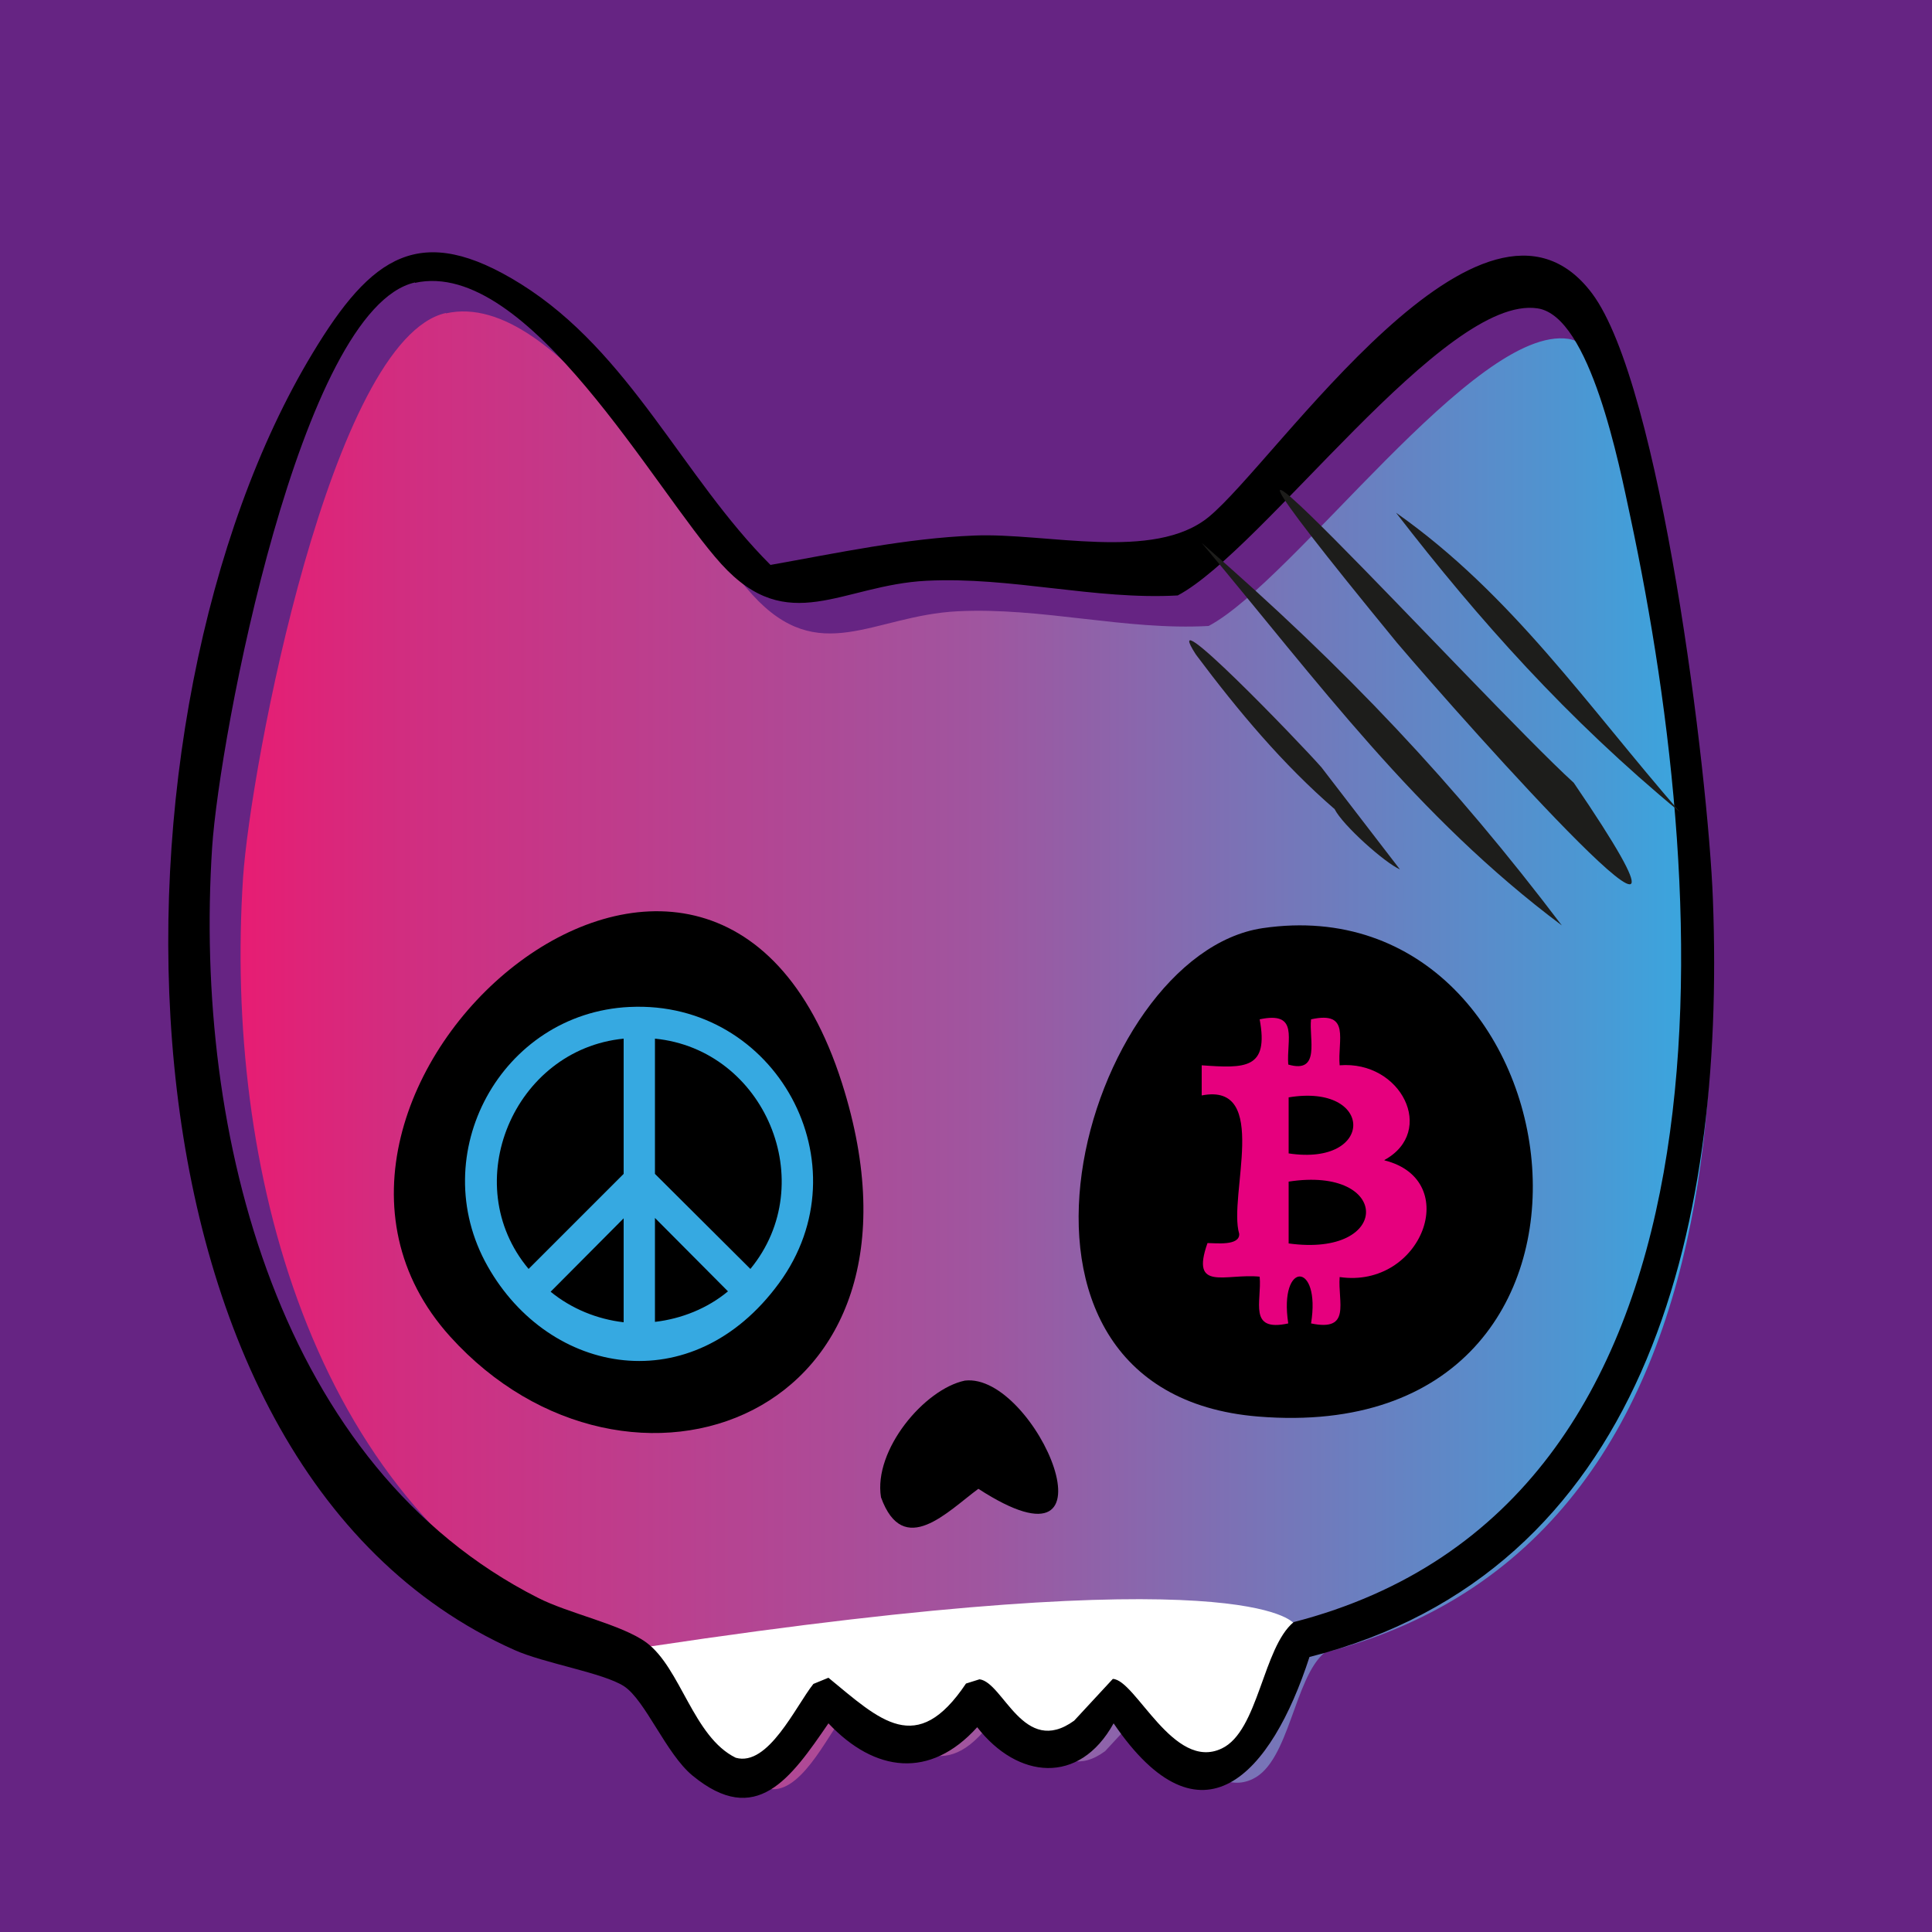 <svg viewBox="0 0 500 500" xmlns:xlink="http://www.w3.org/1999/xlink" height="500" width="500" xmlns="http://www.w3.org/2000/svg" id="a"><defs><style>.j{fill:#662483;}.k{fill:#1d1d1b;}.l{fill:#36a9e1;}.m{fill:#fff;}.n{fill:url(#d);filter:url(#e);}.o{fill:#e6007e;}</style><linearGradient gradientUnits="userSpaceOnUse" y2="264" x2="435" y1="264" x1="54.3" id="d"><stop stop-color="#e71d73" offset="0"></stop><stop stop-color="#d32c7f" offset=".1"></stop><stop stop-color="#a0559f" offset=".5"></stop><stop stop-color="#4e95d1" offset=".9"></stop><stop stop-color="#36a9e1" offset="1"></stop></linearGradient><filter height="130%" width="140%" y="-15%" x="-15%" id="e"><feGaussianBlur stdDeviation="6" result="blur" in="SourceAlpha"></feGaussianBlur><feOffset result="offsetBlurredAlpha" in="blur" dy="8" dx="8"></feOffset><feMerge><feMergeNode in="offsetBlurredAlpha"></feMergeNode><feMergeNode in="SourceGraphic"></feMergeNode></feMerge></filter></defs><g id="b"><rect height="511.6" width="505.7" y="-5.5" x="-4" class="j"></rect></g><g id="c"><path d="M107.4,73.1c29.2-6.6,62.1,53.9,79.3,72.8,17.3,19,31.2,5.4,53.1,4.3,21.8-1.1,43.5,5,65,3.8,22.2-11.8,69-77.9,93.1-74.3,13.7,2.1,21.2,40.8,24,53.8,21.6,101.7,30.4,256-87.1,286.2-7.9,6.6-9.1,28.2-18.6,32.7-12.5,6-22.2-17.8-28.2-18l-10,10.8c-13.1,9.6-18.3-9.9-24.5-10.7l-3.5,1.1c-12.9,19-22.2,9.5-35.6-1.5l-3.9,1.6c-4.6,5.9-11.7,21.5-20.1,19.1-10.9-5.4-14.2-23.1-23.1-29.8-6.4-4.8-20-7.6-28.1-11.6-66.5-33.8-89.2-119.1-84.3-194.2,1.9-28.7,22.9-139.6,52.5-146.2Z" class="n"></path><path d="M116.5,345.9c45.9,50.8,129.2,21.7,101.4-65.6-33.8-106.1-158,2.9-101.4,65.6Z"></path><path d="M326.8,240.2c-46.2,6.8-78.3,120.1-1.2,126.4,104.4,8.5,84.3-138.6,1.2-126.4Z"></path><path d="M249.7,357.3c-10.5,2.2-23.7,18-21.7,30.2,5.8,16,17.3,3.6,25.2-2.2,38.4,24.9,14.9-30.2-3.5-28Z"></path></g><path d="M334.7,419.9c-.5.2-10.9-17.2-166.4,6.2-10.7,1.6,11.6,23.8,22.1,29,8.4,2.4,15.5-13.3,20.1-19.1l3.9-1.6c13.4,11,22.8,20.6,35.6,1.5l3.5-1.1c6.2.8,11.4,20.2,24.5,10.7l10-10.8c5.9.2,15.7,24,28.2,18,6-2.9,19.8-16.8,11.8-21" class="m"></path><path d="M338.9,428.8c-9.9,30.5-28,50.5-50.7,17.2-8.9,16.1-24.9,14.4-35.3,1-12.2,13.5-26.5,11.7-38.5-1-9.8,14.3-18.7,27.1-35.2,13.5-6.8-5.6-12.2-19.5-17.7-23.1-5.4-3.5-20.6-5.9-28.4-9.4C24.2,378.4,24.7,184.3,80.9,91.4c15.2-25.2,27.8-34.2,53.9-17.9,28.3,17.7,41.8,49.9,64.6,72.7,17.4-3.1,35.1-6.9,52.7-7.6,18.6-.8,46.5,6.8,60.7-4.8,17.6-14.4,71.1-95.2,99.2-57.9,17.8,23.7,30.1,124.6,31.3,156.9,3.3,87-18.2,174-104.3,196ZM107.4,73.1c-29.6,6.6-50.6,117.5-52.5,146.2-4.9,75.1,17.8,160.5,84.3,194.2,8,4.1,21.7,6.9,28.1,11.6,8.9,6.6,12.1,24.4,23.1,29.8,8.4,2.4,15.5-13.3,20.1-19.1l3.9-1.6c13.4,11,22.8,20.6,35.6,1.5l3.5-1.1c6.2.8,11.4,20.2,24.5,10.7l10-10.8c5.9.2,15.7,24,28.2,18,9.5-4.5,10.6-26.1,18.6-32.7,117.5-30.3,108.8-184.5,87.1-286.2-2.8-13-10.3-51.8-24-53.8-24.1-3.6-70.9,62.5-93.1,74.3-21.5,1.2-43.1-4.9-65-3.8-22,1.1-35.8,14.7-53.1-4.3-17.1-18.8-50-79.3-79.3-72.8Z" id="f"></path><g id="g"><g id="h"><g id="i"><path d="M407.3,202.6c-23.7-21.6-126.2-134.4-45.8-36.3,18,21.2,92.1,104.3,45.8,36.3Z" class="k"></path><path d="M311,140.5c30.3,36.2,55.4,70.7,93.2,99-27.8-36.7-55.5-66.2-93.2-99Z" class="k"></path><path d="M361.3,132.7c21.4,27.7,44.2,53.3,73.5,77.5-23.8-27.3-43.5-56.4-73.5-77.5Z" class="k"></path><path d="M309.5,169.4c11,14.7,22.5,28.4,35.9,40,2.1,4.2,13,13.9,16.9,15.6,0,0-20.3-26.4-20.3-26.4-5.5-6.3-42.6-44.8-32.5-29.2Z" class="k"></path></g></g><path d="M358.3,300.2c13.5-7.4,4.3-25.8-11.6-24.5-.6-6.4,3-14.2-7.4-11.9-.6,4.9,2.6,14.2-5.9,11.7-.5-6.4,2.9-13.9-7.4-11.7,2.4,12.9-3.7,12.7-15,11.9,0,0,0,7.8,0,7.8,17.9-3.5,6.8,26.1,9.7,35.8.2,3.2-6.1,2.4-8.2,2.4-4.5,12.7,4.7,7.8,13.5,8.7.6,6.4-3.1,14.4,7.4,12.1-2.5-16.3,8.5-16.1,5.9,0,10.5,2.2,6.9-5.5,7.4-12,21.2,3.1,32-25.1,11.6-30.2ZM333.5,284c22.2-3.7,22.4,17.9,0,14.5,0,0,0-14.5,0-14.5ZM333.5,321.8v-16c26.6-4.1,26.8,19.7,0,16Z" class="o"></path></g><path d="M163,260.6c37.8-1.8,61.1,40.8,38.6,71.5s-59.4,23.9-75.4-4.4c-16.4-29,3.5-65.5,36.7-67.1ZM161.4,268.8c-28.4,2.8-43.1,37.5-24.6,59.6l24.6-24.6v-35ZM169.5,268.8v35l24.7,24.6c18.3-22.3,3.7-56.8-24.7-59.6ZM161.4,342.1v-26.8l-18.9,19c5.4,4.4,12,7.1,18.9,7.9ZM169.5,342.1c6.9-.8,13.6-3.5,18.9-7.9l-18.9-19v26.8Z" class="l"></path></svg>